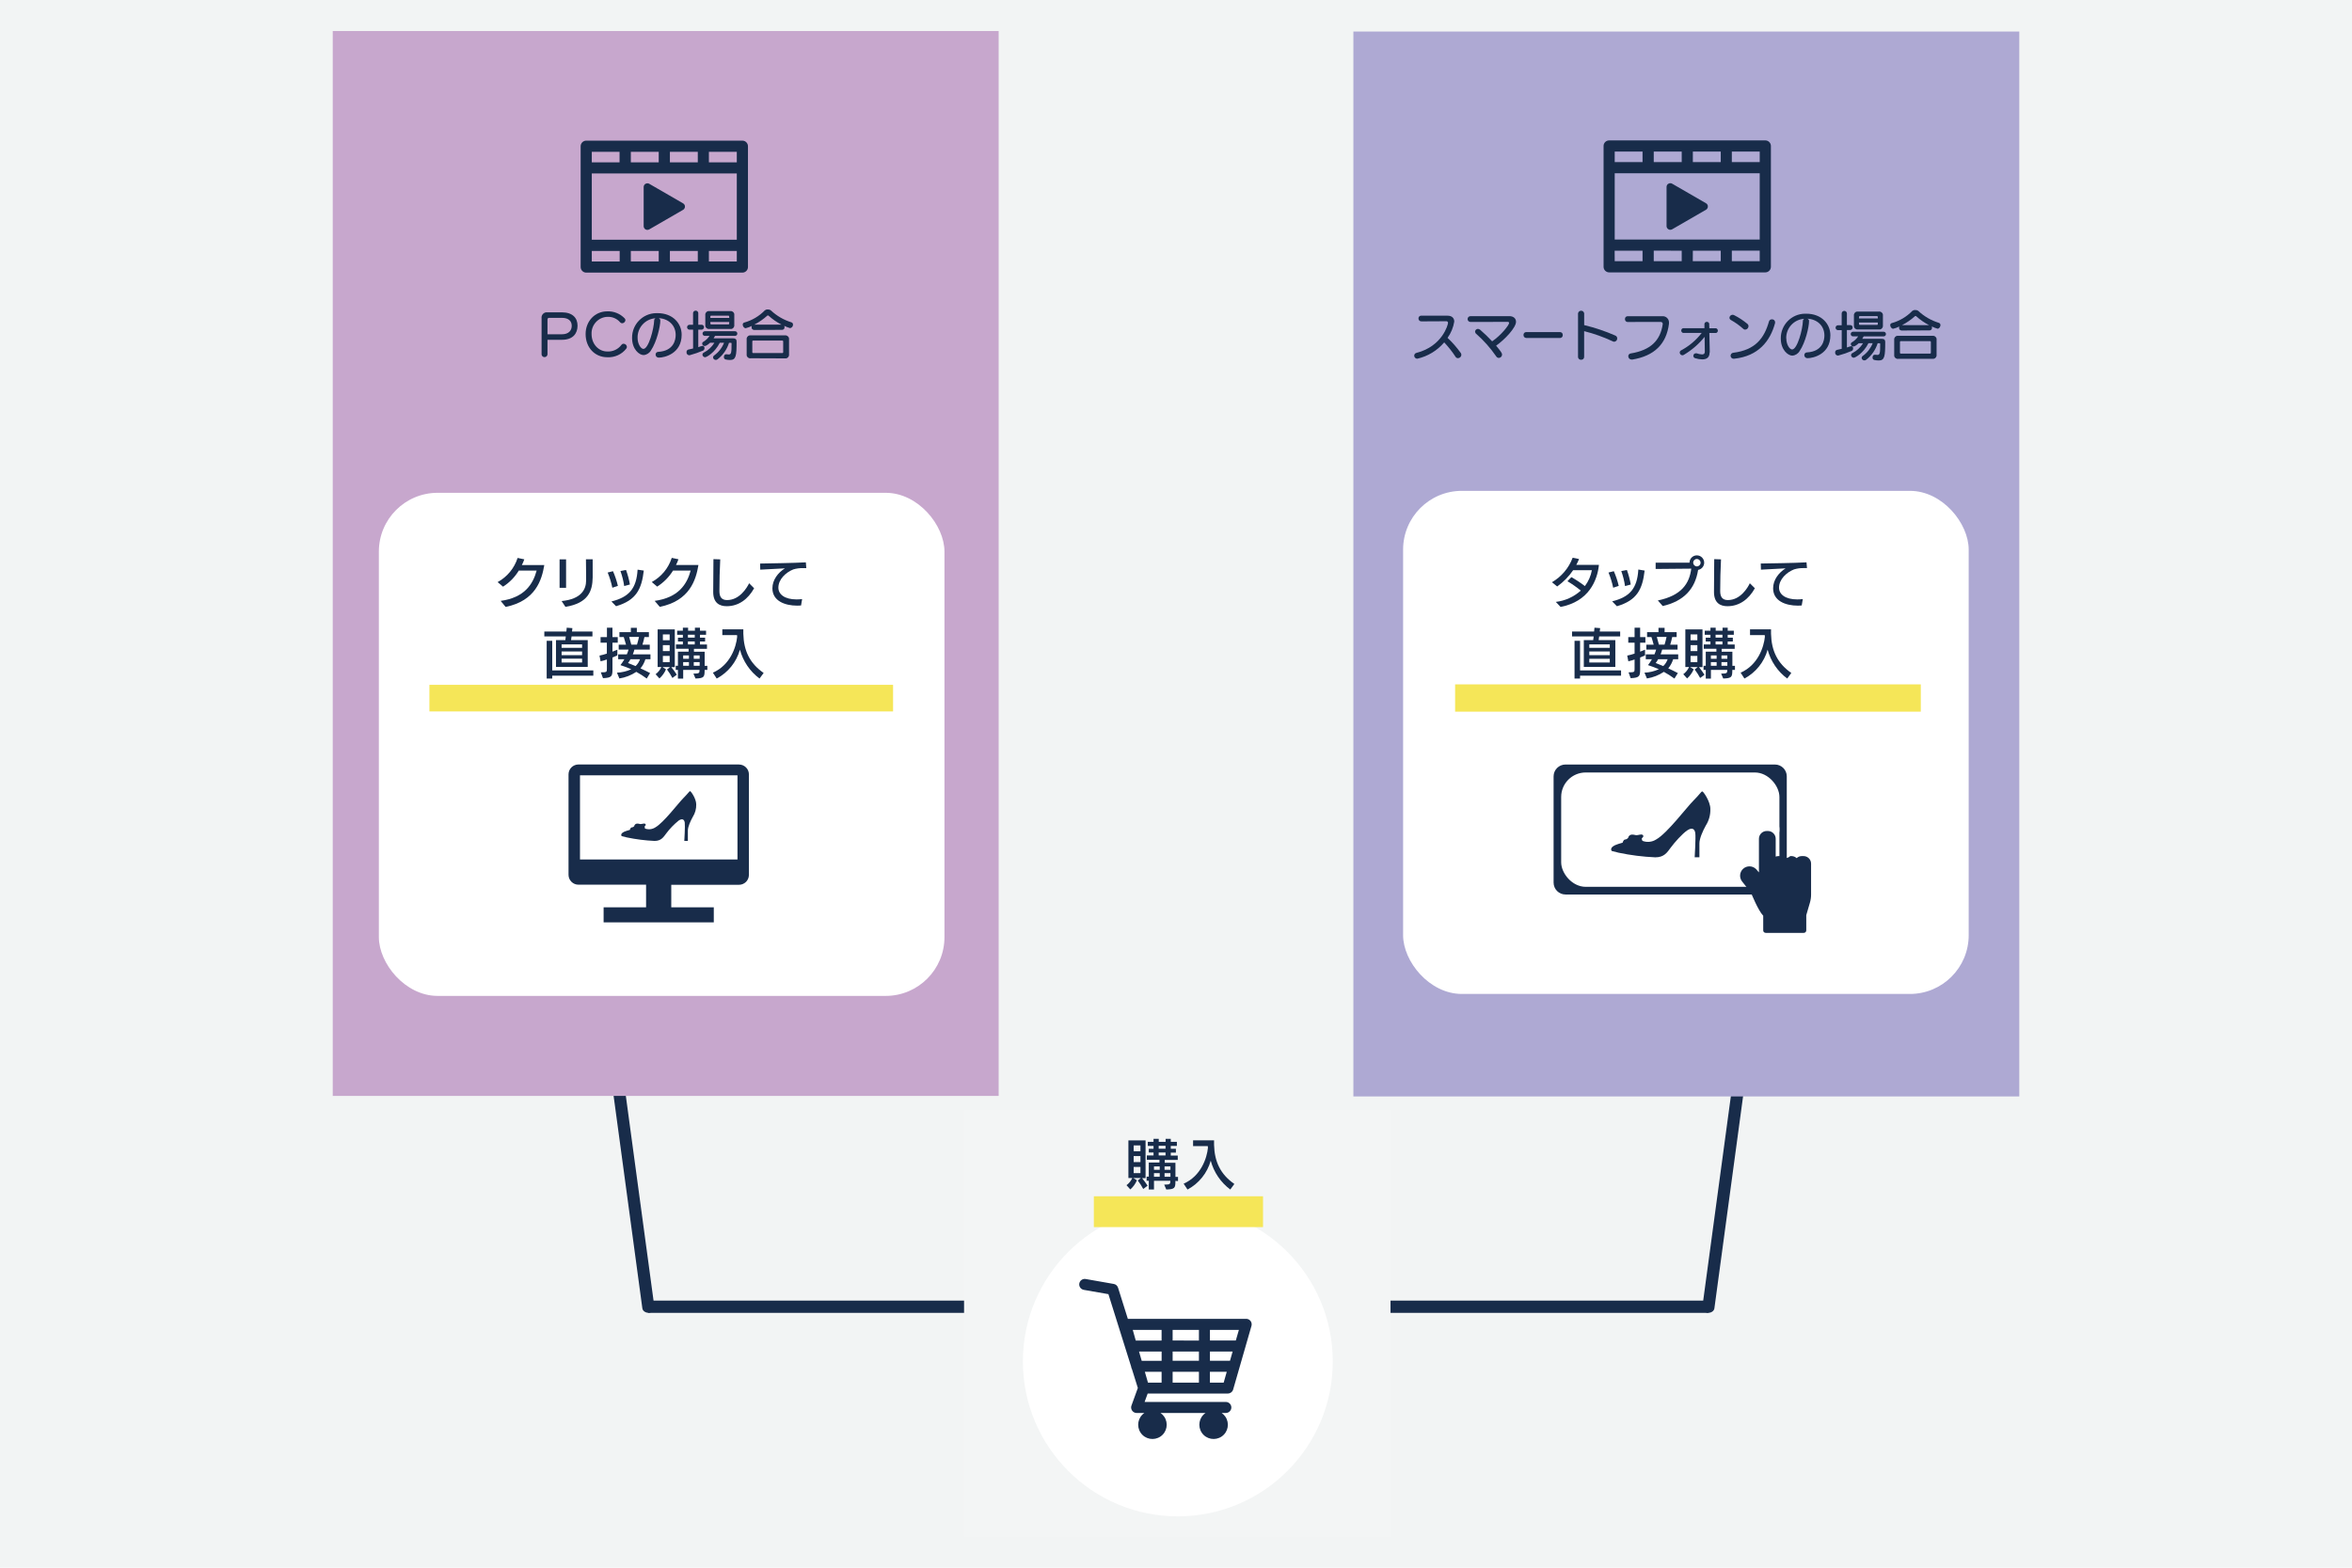 <?xml version="1.0" encoding="UTF-8"?>
<svg id="_レイヤー_2" data-name="レイヤー 2" xmlns="http://www.w3.org/2000/svg" viewBox="0 0 720 480">
  <defs>
    <style>
      .cls-1 {
        fill: #c7a7cd;
      }

      .cls-2 {
        fill: #fff;
      }

      .cls-3 {
        fill: #182c4a;
      }

      .cls-4 {
        fill: none;
        stroke: #182c4a;
        stroke-miterlimit: 10;
        stroke-width: 3.75px;
      }

      .cls-5 {
        fill: #f5e658;
      }

      .cls-6 {
        fill: #f2f4f4;
      }

      .cls-7 {
        fill: #aea9d3;
      }

      .cls-8 {
        fill: #f3f5f5;
      }
    </style>
  </defs>
  <g id="_レイヤー_1-2" data-name="レイヤー 1">
    <g>
      <rect class="cls-6" width="720" height="480"/>
      <g>
        <path class="cls-3" d="M187.83,335.48l6.86,50.69,1.95,14.43c.13,1,1.42,1.55,2.31,1.3,.98-.3,1.55-1.31,1.3-2.3l-6.86-50.69-1.95-14.43c-.13-1-1.42-1.55-2.31-1.31-.98,.3-1.55,1.31-1.3,2.3Z"/>
        <path class="cls-3" d="M524.81,400.61l6.86-50.69,1.95-14.43c.24-.99-.33-2-1.3-2.3-.88-.24-2.17,.3-2.31,1.31l-6.86,50.69-1.95,14.43c-.24,.99,.33,2,1.3,2.3,.88,.24,2.17-.3,2.31-1.3Z"/>
        <line class="cls-4" x1="198.44" y1="400.1" x2="522.96" y2="400.1"/>
        <rect class="cls-1" x="101.86" y="9.5" width="203.85" height="326.05"/>
        <rect class="cls-7" x="414.3" y="9.66" width="203.85" height="326.05"/>
        <path class="cls-3" d="M167.6,104.05v4.5c-.06,.5-.52,.85-1.02,.79-.41-.05-.74-.38-.79-.79v-11.08c-.13-.89,.49-1.71,1.38-1.84,.15-.02,.31-.02,.46,0h4.35c3.31,0,4.82,1.73,4.82,4.09s-1.39,4.32-4.77,4.32h-4.44Zm4.42-1.7c2.04,0,3-1.14,3-2.59s-.97-2.44-3-2.44h-3.91c-.34,0-.51,.19-.51,.54v4.5h4.42Z"/>
        <path class="cls-3" d="M185.9,109.38c-3.75,0-6.63-2.9-6.63-7.11,0-3.86,2.77-6.94,6.63-6.94,1.99-.08,3.92,.7,5.31,2.13,.15,.15,.24,.35,.25,.55-.04,.54-.48,.96-1.02,.97-.23,0-.44-.11-.59-.28-.97-1.15-2.44-1.78-3.94-1.69-2.78,.12-4.93,2.47-4.82,5.25,0,3.12,2.17,5.36,4.82,5.36,1.69,.09,3.31-.67,4.32-2.02,.16-.22,.41-.35,.68-.35,.53,.01,.97,.43,1,.96,0,.2-.08,.39-.2,.55-1.39,1.77-3.56,2.74-5.8,2.62Z"/>
        <path class="cls-3" d="M202.14,98.14c0,1.75-1.09,6.54-2.87,9.15-.46,.82-1.31,1.36-2.25,1.43-1.32,0-3.53-1.76-3.53-5.25-.05-4.14,3.26-7.54,7.4-7.59,.13,0,.26,0,.39,0,4.73,0,7.39,3.18,7.39,6.61,0,5.79-5.25,7.01-6.99,7.01-.52,.03-.96-.37-.99-.88,0-.02,0-.04,0-.05-.02-.45,.33-.82,.78-.84,.02,0,.03,0,.05,0,4.74-.28,5.32-3.69,5.32-5.16,0-3.1-2.31-5.01-5.25-5.18,.33,.1,.55,.41,.55,.75Zm-6.96,5.31c0,1.9,1.03,3.38,1.78,3.38,1.6,0,3.23-6.21,3.3-8.75,0-.29,.18-.54,.45-.64-3.16,.19-5.61,2.85-5.53,6.02Z"/>
        <path class="cls-3" d="M212.16,100.94h-1.12c-.4-.02-.71-.35-.71-.75,0-.4,.31-.73,.71-.75h1.12v-3.63c.06-.44,.47-.75,.91-.69,.36,.05,.64,.33,.69,.69v3.63h1c.39-.03,.72,.27,.75,.66,0,.03,0,.06,0,.09,0,.41-.34,.75-.75,.75h-1v5.36c.42-.16,.85-.3,1.29-.41,.34,0,.62,.29,.61,.63,0,.02,0,.05,0,.07,0,.31-.15,.59-.41,.75-1.34,.56-2.71,1.04-4.11,1.42-.08,.01-.16,.01-.23,0-.46-.05-.8-.46-.75-.92,0,0,0,0,0,0-.04-.37,.2-.72,.56-.81l1.45-.33v-5.76Zm11.02,3.99c-.62,2.02-1.85,3.79-3.52,5.08-.15,.12-.34,.19-.53,.19-.44,.01-.81-.31-.85-.75,.01-.26,.15-.5,.37-.64,1.35-.98,2.39-2.32,3-3.87h-1.3c-1.54,3.07-4.06,4.44-4.5,4.44-.44-.01-.8-.36-.82-.79,.01-.27,.18-.52,.43-.64,1.33-.68,2.45-1.72,3.23-3h-1.33c-.33,.31-1.14,1-1.65,1-.41,0-.75-.34-.75-.75-.01-.21,.1-.41,.29-.51,.79-.46,1.46-1.09,1.96-1.85h-1.5c-.39-.04-.68-.39-.64-.78,.03-.34,.3-.6,.64-.64h9.22c.39-.04,.74,.24,.78,.64s-.24,.74-.64,.78c-.05,0-.1,0-.15,0h-6.03c-.13,.26-.28,.51-.44,.75h6c.69,0,1.04,.29,1.04,.97,0,4.42-.18,5.66-2,5.66-.45,0-.9-.06-1.33-.15-.35-.07-.59-.39-.56-.75,0-.43,.23-.85,.68-.85h.13c.22,.04,.44,.06,.66,.07,.82,0,.88-.64,.88-3.4,0-.09-.07-.17-.16-.18h-.59Zm-6.03-4.2c-.6,.08-1.15-.33-1.24-.93-.01-.1-.01-.2,0-.31v-3c-.08-.6,.33-1.15,.93-1.24,.1-.01,.2-.01,.31,0h6.39c.6-.08,1.15,.33,1.24,.93,.01,.1,.01,.2,0,.31v3c.08,.6-.33,1.15-.93,1.24-.1,.01-.2,.01-.31,0h-6.39Zm6.07-3.82c0-.18-.08-.26-.25-.26h-5.25c-.12-.02-.24,.06-.26,.18,0,.03,0,.06,0,.08v.44h5.79l-.04-.44Zm0,1.68h-5.76v.49c0,.16,.08,.25,.26,.25h5.25c.12,.02,.23-.06,.25-.18,0-.02,0-.04,0-.06v-.49Z"/>
        <path class="cls-3" d="M230.76,101.01c-.41-.03-.72-.39-.69-.8,0,0,0,0,0,0,0-.14,.02-.28,.08-.41-.6,.3-1.23,.53-1.88,.69-.49,0-.91-.59-.91-1.1-.01-.29,.18-.55,.46-.63,2.4-.66,4.59-1.95,6.32-3.75,.26-.19,.58-.29,.91-.26,.32-.02,.63,.07,.89,.25,1.79,1.69,3.94,2.95,6.3,3.68,.31,.08,.53,.37,.52,.69,.03,.54-.36,1.01-.89,1.1-.61-.17-1.2-.4-1.77-.69,.05,.13,.07,.26,.07,.4,.03,.41-.27,.77-.69,.81,0,0-.01,0-.02,0l-8.69,.04Zm-.96,8.69c-.59,.09-1.15-.32-1.23-.92-.02-.1-.02-.2,0-.31v-4.54c-.08-.6,.33-1.15,.93-1.24,.1-.01,.2-.01,.31,0h10.49c.6-.08,1.15,.33,1.24,.93,.01,.1,.01,.2,0,.31v4.58c.08,.59-.34,1.14-.93,1.22-.1,.01-.2,.01-.31,0l-10.49-.04Zm9.95-5.18c0-.16-.08-.25-.27-.25h-8.92c-.18,0-.26,.08-.26,.25v3.32c-.02,.13,.07,.24,.2,.26,.02,0,.04,0,.06,0h8.92c.13,.02,.25-.08,.27-.21,0-.02,0-.04,0-.06v-3.32Zm-.53-5.13c-1.42-.73-2.74-1.64-3.92-2.71-.06-.06-.15-.09-.23-.1-.08,0-.16,.04-.22,.1-1.19,1.07-2.51,1.98-3.94,2.71h8.31Z"/>
        <path class="cls-3" d="M435.06,98.39h0c-.46,0-.83-.38-.83-.84,0-.01,0-.03,0-.04-.03-.44,.3-.82,.75-.85,.03,0,.06,0,.09,0h8.03c1.4,0,2.08,.75,2.08,1.81-.29,1.8-.99,3.5-2.05,4.98,1.5,1.41,2.85,2.96,4.05,4.63,.11,.17,.17,.36,.18,.56-.02,.56-.48,1.01-1.04,1.03-.34,0-.64-.2-.79-.49-1.01-1.55-2.16-3-3.43-4.35-2.13,2.52-5.03,4.27-8.24,5-.51,0-.93-.4-.94-.91,0,0,0-.02,0-.02,0-.43,.32-.8,.75-.87,7.85-2.02,9.6-8.63,9.6-9.14,.02-.27-.17-.51-.44-.53-.02,0-.04,0-.05,0l-7.72,.04Z"/>
        <path class="cls-3" d="M450.15,98.58c-.49,0-.89-.4-.89-.89,0-.49,.4-.89,.89-.89h11.91c1.29,0,2.03,.75,2.03,1.72,0,1.78-3.38,5.41-6.1,7.32,1.6,1.9,1.83,2.35,1.83,2.72,0,.56-.45,1.01-1,1.03-.34-.01-.64-.2-.81-.49-1.74-2.53-3.78-4.84-6.09-6.87-.22-.16-.35-.42-.37-.69,.02-.47,.41-.84,.88-.84,.26,0,.5,.11,.69,.28,1.28,1.11,2.51,2.29,3.66,3.53,2.77-1.87,5.19-5,5.19-5.61,0-.19-.14-.34-.33-.35-.01,0-.02,0-.03,0l-11.47,.03Z"/>
        <path class="cls-3" d="M467.2,103.48c-.47-.02-.83-.41-.82-.87,0-.01,0-.02,0-.03-.04-.46,.3-.86,.75-.9,.02,0,.04,0,.06,0h10.38c.46,0,.82,.37,.82,.83,0,.03,0,.05,0,.08,.04,.46-.31,.87-.77,.9-.02,0-.03,0-.05,0h-10.38Z"/>
        <path class="cls-3" d="M483.07,95.96c.07-.52,.54-.88,1.06-.82,.43,.05,.76,.39,.82,.82v3.58c3.28,.79,6.48,1.86,9.57,3.22,.34,.15,.55,.49,.55,.85,.02,.53-.39,.99-.92,1.03-.16,0-.32-.05-.46-.13-2.81-1.32-5.74-2.36-8.75-3.12v7.87c.02,.47-.35,.87-.82,.89-.03,0-.07,0-.1,0-.49,.04-.91-.33-.95-.81,0-.02,0-.05,0-.07v-13.3Z"/>
        <path class="cls-3" d="M498.28,98.6c-.46,0-.84-.37-.84-.84,0-.02,0-.05,0-.07-.03-.45,.3-.83,.75-.87,.03,0,.06,0,.09,0h10.59c1.05-.08,1.97,.72,2.04,1.77,0,.07,0,.14,0,.21,.01,.11,.01,.23,0,.34-.8,6.24-4.5,9.84-11.24,10.96-.06,0-.13,0-.19,0-.56,0-1.02-.45-1.03-1.01,0,0,0-.02,0-.02,0-.43,.32-.8,.75-.85,6-.99,9.05-3.85,9.8-8.95v-.12c0-.32-.26-.57-.58-.58l-10.14,.02Z"/>
        <path class="cls-3" d="M523.34,107.95c0,1.58-1,2.09-2.25,2.09-.73-.02-1.45-.14-2.14-.36-.35-.08-.59-.39-.58-.75,0-.41,.34-.75,.75-.75,.09-.01,.18-.01,.26,0,.53,.19,1.09,.3,1.65,.34,.58,0,.85-.26,.85-.84h0l-.06-4.55c-1.76,2.2-3.91,4.06-6.33,5.5-.14,.09-.31,.15-.48,.15-.45-.02-.81-.39-.81-.84,0-.29,.18-.55,.44-.67,2.45-1.31,4.6-3.12,6.29-5.33h-5.71c-.4-.11-.64-.52-.53-.92,.07-.26,.27-.46,.53-.53h6.55v-1.37h0c.09-.4,.49-.66,.9-.56,.28,.06,.5,.28,.56,.56,0,0,0,1.25,.04,1.39h2.05c.4,.11,.64,.52,.53,.92-.07,.26-.27,.46-.53,.53h-2.05l.13,5.91-.06,.08Z"/>
        <path class="cls-3" d="M533.63,100.67c-1.15-1.03-2.4-1.93-3.75-2.68-.27-.13-.44-.4-.46-.7,.03-.51,.46-.91,.97-.91,.19,0,.37,.06,.53,.15,1.42,.72,2.75,1.6,3.97,2.61,.23,.18,.37,.46,.37,.75-.02,.57-.47,1.02-1.04,1.04-.23,0-.44-.09-.59-.26Zm-2.75,9.17h-.15c-.5,.02-.93-.36-.96-.87,0-.02,0-.04,0-.05,0-.47,.34-.86,.81-.91,6.81-.84,9.52-4.5,10.95-9.62,.12-.38,.49-.64,.89-.61,.49-.05,.93,.31,.97,.8,0,.01,0,.02,0,.04,.02,.09,.02,.19,0,.28-1.47,5.52-5.11,10.16-12.52,10.93Z"/>
        <path class="cls-3" d="M553.79,98.31c0,1.75-1.09,6.54-2.87,9.15-.46,.82-1.31,1.36-2.25,1.43-1.32,0-3.53-1.76-3.53-5.25-.05-4.14,3.26-7.54,7.4-7.59,.13,0,.26,0,.39,0,4.73,0,7.39,3.18,7.39,6.61,0,5.79-5.25,7.01-6.99,7.01-.52,.03-.96-.37-.99-.88,0-.02,0-.04,0-.05-.02-.45,.33-.82,.78-.84,.02,0,.03,0,.05,0,4.74-.28,5.32-3.69,5.32-5.16,0-3.1-2.31-5.01-5.25-5.18,.34,.09,.57,.4,.55,.75Zm-6.96,5.31c0,1.9,1.02,3.38,1.78,3.38,1.6,0,3.24-6.21,3.3-8.75,0-.29,.18-.54,.45-.64-3.18,.17-5.64,2.84-5.56,6.02h.04Z"/>
        <path class="cls-3" d="M563.78,101.09h-1.12c-.41,0-.75-.34-.75-.75s.34-.75,.75-.75h1.12v-3.68c.04-.44,.43-.76,.88-.72,.38,.04,.68,.34,.72,.72v3.63h1c.39-.03,.72,.27,.75,.66,0,.03,0,.06,0,.09,0,.41-.34,.75-.75,.75h-1v5.36c.42-.16,.85-.3,1.29-.41,.34,0,.62,.29,.61,.63,0,.02,0,.05,0,.07,.01,.31-.14,.6-.41,.75-1.33,.57-2.71,1.05-4.11,1.42-.08,.01-.16,.01-.23,0-.46-.05-.79-.46-.75-.92-.04-.37,.2-.72,.56-.81l1.45-.33v-5.71Zm11.02,3.99c-.63,2.01-1.86,3.79-3.53,5.08-.15,.12-.34,.19-.53,.19-.44,.01-.81-.31-.85-.75,.01-.27,.16-.51,.38-.64,1.35-.98,2.39-2.33,3-3.87h-1.3c-1.54,3.07-4.05,4.44-4.5,4.44-.44-.01-.8-.36-.82-.79,.01-.28,.18-.53,.43-.64,1.33-.68,2.45-1.72,3.24-3h-1.34c-.33,.31-1.13,1-1.65,1-.41,0-.75-.34-.75-.75-.01-.21,.1-.41,.29-.51,.79-.46,1.46-1.09,1.96-1.85h-1.5c-.39,.04-.74-.24-.78-.64s.24-.74,.64-.78c.05,0,.1,0,.15,0h9.21c.39-.04,.74,.24,.78,.64s-.24,.74-.64,.78c-.05,0-.1,0-.15,0h-6.03c-.13,.26-.28,.51-.44,.75h6c.7,0,1.04,.3,1.04,.97,0,4.42-.18,5.66-1.99,5.66-.45,0-.9-.06-1.34-.15-.35-.07-.59-.4-.55-.75,0-.43,.22-.86,.67-.86h.13c.22,.04,.44,.06,.66,.06,.82,0,.88-.64,.88-3.4,0-.09-.07-.17-.16-.18h-.58Zm-6.03-4.2c-.6,.08-1.15-.33-1.24-.93-.01-.1-.01-.2,0-.31v-3c-.08-.6,.33-1.15,.93-1.24,.1-.01,.2-.01,.31,0h6.39c.6-.08,1.15,.33,1.24,.93,.01,.1,.01,.2,0,.31v3c.08,.6-.33,1.15-.93,1.24-.1,.01-.2,.01-.31,0h-6.39Zm6.07-3.82c0-.19-.08-.27-.25-.27h-5.25c-.18,0-.26,.08-.26,.27v.44h5.76v-.44Zm0,1.68h-5.76v.49c0,.16,.08,.25,.26,.25h5.25c.12,.02,.23-.06,.25-.18,0-.02,0-.04,0-.06v-.49Z"/>
        <path class="cls-3" d="M582.04,101.18c-.41-.03-.72-.39-.69-.8,0,0,0,0,0,0,0-.14,.02-.28,.08-.41-.6,.3-1.23,.54-1.88,.69-.49,0-.91-.59-.91-1.1-.01-.29,.18-.56,.46-.63,2.4-.66,4.58-1.95,6.31-3.75,.26-.19,.58-.29,.91-.26,.32-.02,.63,.07,.89,.25,1.79,1.7,3.95,2.95,6.3,3.67,.31,.09,.52,.38,.51,.7,0,.52-.4,1.1-.89,1.1-.61-.17-1.2-.4-1.76-.69,.04,.13,.06,.26,.06,.4,.03,.41-.27,.77-.69,.81,0,0-.01,0-.02,0l-8.69,.04Zm-.95,8.69c-.59,.09-1.15-.32-1.23-.92-.02-.1-.02-.2,0-.31v-4.58c-.08-.6,.33-1.15,.93-1.24,.1-.01,.2-.01,.31,0h10.49c.6-.08,1.15,.33,1.24,.93,.01,.1,.01,.2,0,.31v4.58c.08,.59-.34,1.14-.93,1.22-.1,.01-.2,.01-.31,0h-10.49Zm9.98-5.18c0-.16-.08-.25-.26-.25h-8.93c-.18,0-.26,.08-.26,.25v3.31c-.02,.13,.08,.25,.21,.27,.02,0,.04,0,.06,0h8.93c.13,.01,.25-.08,.26-.21,0-.02,0-.04,0-.06v-3.31Zm-.53-5.13c-1.42-.73-2.74-1.64-3.92-2.71-.06-.06-.15-.09-.23-.1-.08,0-.16,.04-.22,.1-1.19,1.07-2.51,1.98-3.94,2.71h8.31Z"/>
        <rect class="cls-2" x="429.52" y="150.29" width="173.14" height="154.04" rx="17.99" ry="17.99"/>
        <path class="cls-3" d="M475.59,237.71v32.53c0,2.01,1.63,3.64,3.64,3.64h64.11c2.01,0,3.63-1.63,3.63-3.63h0v-32.54c0-2.01-1.63-3.63-3.63-3.63h-64.11c-2.01,0-3.64,1.63-3.64,3.63Zm69.12,16.27c0,2.4-1.94,4.34-4.34,4.34-2.4,0-4.34-1.94-4.34-4.34s1.94-4.34,4.34-4.34h0c2.4,0,4.34,1.94,4.34,4.34Zm-13.07-16.7c1.2,0,2.18,.98,2.18,2.18v29.03c0,1.2-.98,2.18-2.18,2.18h-46.47c-1.2,0-2.18-.98-2.18-2.18h0v-29.03c0-1.2,.98-2.18,2.18-2.18h46.47Z"/>
        <path class="cls-3" d="M536.76,253.98c0,2,1.62,3.62,3.62,3.62s3.62-1.62,3.62-3.62c0-2-1.62-3.62-3.62-3.62s-3.62,1.62-3.62,3.62h0Z"/>
        <rect class="cls-2" x="477.91" y="236.52" width="66.81" height="35.01" rx="7.5" ry="7.5"/>
        <path class="cls-3" d="M540.54,285.63h11.65c.41,0,.75-.34,.75-.75v-4.68l1.11-3.8c.24-.81,.36-1.66,.36-2.5v-9.47c0-1.27-1.03-2.31-2.31-2.31h-.53c-.58,0-1.15,.22-1.57,.63-.43-.4-1-.63-1.59-.63h-.37c-.91,.86-2.33,.86-3.24,0h-.37c-.29,0-.58,.06-.85,.16v-5.46c0-1.31-1.07-2.38-2.38-2.38h-.37c-1.31,0-2.38,1.07-2.38,2.38v10.3c-.25-.3-.52-.62-.82-.96-1.08-1.15-2.9-1.2-4.05-.12-1.06,1-1.2,2.64-.32,3.81,2.46,3.04,2.78,3.56,2.8,3.59s2.14,5.34,3.7,6.94v4.45c-.03,.41,.29,.77,.7,.79,.03,0,.05,0,.08,0Z"/>
        <rect class="cls-8" x="295.12" y="339.95" width="130.55" height="130.55"/>
        <circle class="cls-2" cx="360.56" cy="416.85" r="47.43"/>
        <path class="cls-3" d="M381.48,403.81h-36.22l-3-9.54c-.19-.6-.7-1.05-1.33-1.15l-8.53-1.5c-.91-.19-1.8,.4-1.99,1.31s.4,1.8,1.31,1.99c.03,0,.06,.01,.1,.02l7.49,1.31,6.96,22.18c.02,.27,.1,.52,.24,.75l1.81,5.79-1.96,5.41c-.31,.88,.16,1.85,1.05,2.16,.17,.06,.36,.09,.54,.09h2.37c-1.99,1.36-2.49,4.08-1.13,6.07,1.36,1.99,4.08,2.49,6.07,1.13,1.99-1.36,2.49-4.08,1.13-6.07-.3-.44-.68-.82-1.13-1.13h13.78c-1.99,1.36-2.49,4.08-1.13,6.07,1.36,1.99,4.08,2.49,6.07,1.13,1.99-1.36,2.49-4.08,1.13-6.07-.3-.44-.68-.82-1.13-1.13h1.27c.93,0,1.69-.76,1.69-1.69s-.75-1.69-1.69-1.69h-24.86l.94-2.58h24.54c.75,0,1.41-.49,1.62-1.21l5.61-19.49c.15-.51,.05-1.07-.27-1.5-.32-.42-.82-.67-1.35-.67Zm-32.8,10.01h6.92v2.83h-6.1l-.82-2.83Zm2.74,9.52l-.96-3.33h5.13v3.33h-4.17Zm7.55-3.33h8.05v3.33h-8.05v-3.33Zm0-3.37v-2.83h8.05v2.83h-8.05Zm0-6.2v-3.24h8.05v3.26l-8.05-.02Zm11.42,3.37h6.95l-.81,2.83h-6.14v-2.83Zm7.91-3.37h-7.91v-3.24h8.86l-.94,3.24Zm-22.71-3.24v3.26h-7.91l-.91-3.26h8.83Zm14.79,16.15v-3.33h5.16l-.95,3.33h-4.21Z"/>
        <rect class="cls-5" x="334.85" y="366.28" width="51.79" height="9.44"/>
        <path class="cls-3" d="M349.97,364.04c-.48-.91-1.04-1.78-1.67-2.59l.94-.75h-2.31l1.11,.69c-.46,1.07-1.15,2.02-2.02,2.8l-1.17-1.3c.76-.57,1.37-1.32,1.77-2.19h-1.19v-11.53h5.25v11.57h-1.07c.61,.73,1.18,1.5,1.69,2.31l-1.33,1Zm-.85-13.34h-2.08v1.79h2.08v-1.79Zm0,3.28h-2.08v1.83h2.08v-1.83Zm0,3.31h-2.08v1.9h2.08v-1.9Zm10.7,4.27v.15c0,2.04-.19,2.42-2.79,2.5l-.64-1.5c1.75,0,1.86-.16,1.88-1.03v-.15h-5.01v2.67h-1.59v-2.67h-.67v-1.27h.67v-4.32h3.27v-.83h-3.87v-1.33h2.05v-.91h-1.45v-1.13h1.45v-.88h-1.75v-1.25h1.75v-.92h1.6v.92h2.1v-.92h1.58v.92h1.87v1.25h-1.87v.88h1.57v1.17h-1.57v.91h2.14v1.33h-3.99v.88h3.28v4.32h.79v1.27l-.79-.05Zm-4.8-4.42h-1.76v1.04h1.76v-1.04Zm0,2.06h-1.76v1.11h1.76v-1.11Zm1.78-8.38h-2.1v.91h2.1v-.91Zm0,2.05h-2.1v.91h2.1v-.91Zm1.5,4.27h-1.8v1.04h1.8v-1.04Zm0,2.06h-1.8v1.11h1.8v-1.11Z"/>
        <path class="cls-3" d="M376.63,364.22c-2.94-2.18-5.05-5.3-6-8.84-1.06,3.79-3.63,6.99-7.11,8.84l-1.18-1.8c5.31-2.32,7.13-7.85,7.44-10.98l-.05-.53h-4.5v-1.75h6.42v1.36c.13,5.17,1.95,9.03,6.21,11.99l-1.25,1.71Z"/>
        <path class="cls-3" d="M502.65,257.4c1.44,.61,3.09,.46,4.39-.4,3.31-1.86,9.29-9.8,11.32-11.83s2.42-2.85,2.75-2.85,2.47,3.08,2.47,5.36c.06,1.8-.43,3.57-1.39,5.08-.93,1.67-1.96,3.96-1.96,5.49v4.24h-1.45s.37-6.08,.19-7.38-.96-1.87-2.47-.86-3.89,3.7-5.03,5.25-2.05,3-4.75,3c-3.78-.17-7.54-.64-11.24-1.42l-2.09-.53s-1.09-1.19,2-2.14c.45-.14,.9-.27,1.34-.4,0,0,.22-.96,.75-.96,.37-.04,.71-.24,.94-.54,.09-.48,.47-.86,.95-.95,.79-.1,1.09,.16,1.62,.16s1.5-.4,1.83-.1,.35,.43,.05,.75-.29,.44-.29,.44c0,0-.09,.11,.11,.31s-.03,.28-.03,.28Z"/>
        <rect class="cls-5" x="445.44" y="209.54" width="142.56" height="8.36"/>
        <path class="cls-3" d="M476.28,184.29c2.84-.33,5.51-1.54,7.64-3.46-1.29-1.05-2.66-2.01-4.09-2.87l1.2-1.25c1.45,.81,2.83,1.73,4.14,2.74,1.09-1.43,1.82-3.1,2.14-4.86h-5.74c-1.32,1.93-2.97,3.62-4.88,4.98l-1.6-1.3c2.91-1.69,5.15-4.34,6.33-7.49l1.96,.38c-.24,.62-.52,1.21-.84,1.79h6.93c-.48,4.77-3.1,11.24-11.74,12.88l-1.45-1.53Z"/>
        <path class="cls-3" d="M493.83,179.95c-.33-1.59-.81-3.15-1.43-4.65l1.63-.41c.64,1.45,1.14,2.95,1.5,4.5l-1.7,.56Zm9.63-5.25c-.66,5.63-2.25,9.11-8.49,10.92l-1.45-1.5c5.31-1.32,7.67-3.85,8.01-9.74l1.93,.32Zm-6,4.75c-.23-1.57-.61-3.11-1.15-4.6l1.72-.33c.53,1.45,.92,2.94,1.18,4.45l-1.75,.48Z"/>
        <path class="cls-3" d="M507.51,183.85c7.25-1.5,9.65-5.18,10.22-9.74l-10.9,.1v-1.92h10.37c0-1.24,1-2.25,2.24-2.25,1.24,0,2.25,1,2.25,2.24,0,1.09-.78,2.03-1.86,2.22-.92,5.85-4.37,9.56-10.83,11.06l-1.5-1.71Zm11.94-12.7c-.62,0-1.12,.49-1.12,1.11,0,0,0,.01,0,.02,0,.63,.5,1.14,1.12,1.14,.63,0,1.14-.5,1.14-1.12,0-.63-.5-1.14-1.12-1.14,0,0,0,0-.01,0Z"/>
        <path class="cls-3" d="M537.2,180.12c-1.84,3.32-4.71,5.49-8.39,5.49-2.2,0-4.12-.99-4.12-4.35s.07-6.71,.07-10.06l2.08,.07c-.16,3.23-.25,6.48-.25,9.74,0,1.91,.81,2.72,2.36,2.72,3.82,0,6.05-3.75,6.71-5.15l1.55,1.54Z"/>
        <path class="cls-3" d="M551.54,185.39c-.37,.04-.75,.05-1.14,.05-3.9,0-7.61-1.5-7.61-5.31,0-2.58,1.72-4.8,3.82-6.11-2.08,.1-5.34,.31-7.55,.4l-.05-1.88c3.23-.06,10.13-.14,14-.36l.15,1.76h-.97c-1.01-.03-2.03,.1-3,.4-2.25,.89-4.59,3-4.59,5.59,0,2.03,1.9,3.6,5.58,3.6,.52,0,1.1-.04,1.7-.1l-.34,1.96Z"/>
        <path class="cls-3" d="M484.84,204.2v-8.2h2.87c.05-.31,.1-.7,.15-1.14h-6.62v-1.5h6.75l.12-1.17,1.73,.13c0,.22-.05,.6-.12,1.04h6.25v1.5h-6.43l-.16,1.14h5.11v8.2h-9.65Zm-1.15,2.65v.92h-1.69v-11.57h1.69v9.07h12.55v1.6h-12.55Zm9.1-9.55h-6.27v1.05h6.27v-1.05Zm0,2.16h-6.27v1.14h6.27v-1.14Zm0,2.25h-6.27v1.14h6.27v-1.14Z"/>
        <path class="cls-3" d="M498.54,205.86c1.81,0,1.84-.11,1.84-1.04v-2.89c-.63,.22-1.26,.4-1.91,.55l-.34-1.75c.76-.15,1.51-.36,2.25-.61v-3.34h-1.93v-1.7h1.93v-2.89h1.7v2.89h1.61v1.7h-1.61v2.75c.54-.21,1.06-.43,1.5-.61v1.76c-.45,.2-.95,.41-1.5,.63v3.61c0,2.06-.13,2.62-2.9,2.72l-.64-1.78Zm14.03,1.9c-1.03-.76-2.11-1.44-3.23-2.05-1.56,1.04-3.33,1.73-5.18,2.02l-.75-1.77c1.52-.06,3.02-.42,4.41-1.06-1.09-.47-2.2-.89-3.33-1.25,.45-.57,.85-1.17,1.2-1.8h-1.88v-1.5h2.66c.2-.47,.37-.96,.51-1.45h-3v-1.5h2.25c-.19-.75-.47-1.69-.69-2.35h-1.33v-1.5h3.49v-1.33h1.87v1.33h3.69v1.5h-1.36c-.13,.66-.37,1.57-.61,2.35h2.25v1.5h-4.71c-.13,.49-.29,.98-.48,1.45h5.39v1.5h-1.55c-.31,1.02-.82,1.96-1.5,2.79,.96,.45,2.21,1.03,2.94,1.44l-1.05,1.68Zm-4.98-5.91c-.2,.41-.46,.8-.75,1.15,.59,.23,1.5,.6,2.32,.94,.61-.58,1.07-1.3,1.35-2.1h-2.92Zm-.4-6.83c.2,.66,.46,1.6,.64,2.35h1.73c.23-.75,.48-1.69,.61-2.35h-2.99Z"/>
        <path class="cls-3" d="M520.45,207.58c-.48-.91-1.04-1.78-1.67-2.59l.94-.75h-2.35l1.11,.69c-.46,1.07-1.15,2.02-2.02,2.8l-1.17-1.3c.76-.57,1.37-1.32,1.77-2.19h-1.14v-11.53h5.25v11.56h-1.07c.61,.74,1.17,1.53,1.68,2.35l-1.33,.97Zm-.85-13.34h-2.08v1.8h2.08v-1.8Zm0,3.28h-2.08v1.83h2.08v-1.83Zm0,3.31h-2.08v1.9h2.08v-1.9Zm10.7,4.27v.15c0,2.04-.19,2.42-2.78,2.5l-.64-1.5c1.75,0,1.86-.16,1.88-1.03v-.11h-5.01v2.67h-1.58v-2.67h-.68v-1.27h.68v-4.32h3.26v-.87h-3.87v-1.33h2.05v-.91h-1.45v-1.17h1.45v-.88h-1.75v-1.24h1.75v-.92h1.6v.92h2.1v-.92h1.58v.92h1.87v1.25h-1.87v.88h1.57v1.17h-1.57v.91h2.14v1.34h-3.99v.87h3.28v4.32h.79v1.25h-.79Zm-4.8-4.43h-1.76v1.04h1.76v-1.04Zm0,2.06h-1.76v1.11h1.76v-1.11Zm1.78-8.38h-2.1v.88h2.1v-.88Zm0,2.05h-2.1v.91h2.1v-.91Zm1.5,4.27h-1.8v1.04h1.8v-1.04Zm0,2.06h-1.8v1.11h1.8v-1.11Z"/>
        <path class="cls-3" d="M547.11,207.76c-2.94-2.18-5.05-5.3-6-8.84-1.06,3.79-3.63,6.99-7.1,8.84l-1.17-1.8c5.31-2.32,7.12-7.85,7.43-10.98l-.05-.53h-4.5v-1.75h6.43v1.36c.13,5.17,1.95,9.03,6.21,11.99l-1.26,1.71Z"/>
        <path class="cls-3" d="M227.26,43.06h-47.8c-.94,0-1.71,.77-1.71,1.71v36.99c0,.94,.77,1.71,1.71,1.71h47.8c.94,0,1.71-.77,1.71-1.71V44.77c0-.94-.77-1.71-1.71-1.71h0Zm-1.71,6.64h-8.54v-3.22h8.54v3.22Zm0,23.71h-44.39v-20.3h44.39v20.3Zm-23.9,3.42v3.22h-8.54v-3.22h8.54Zm3.42,0h8.54v3.22h-8.54v-3.22Zm0-27.12v-3.22h8.54v3.22h-8.54Zm-3.42,0h-8.54v-3.22h8.54v3.22Zm-11.99-3.22v3.22h-8.5v-3.22h8.5Zm-8.5,30.35h8.54v3.22h-8.54v-3.22Zm35.85,3.22v-3.22h8.54v3.22h-8.54Z"/>
        <path class="cls-3" d="M197.6,70.24c.17,.1,.37,.15,.57,.15,.2,0,.4-.05,.57-.15l10.38-6c.54-.32,.73-1.01,.41-1.56-.1-.17-.24-.31-.41-.41l-10.38-6c-.55-.31-1.24-.12-1.55,.43-.1,.17-.15,.36-.15,.56v11.99c0,.4,.22,.78,.56,.98Z"/>
        <path class="cls-3" d="M540.4,42.99h-47.81c-.94,0-1.71,.77-1.7,1.72,0,0,0,.02,0,.02v36.96c0,.94,.76,1.7,1.7,1.71h47.81c.94,0,1.71-.77,1.71-1.71h0V44.73c.02-.94-.73-1.72-1.68-1.74-.01,0-.02,0-.03,0Zm-1.71,6.64h-8.54v-3.23h8.54v3.23Zm0,23.71h-44.39v-20.3h44.39v20.3Zm-23.88,3.42v3.2h-8.56v-3.22l8.56,.02Zm3.41,0h8.54v3.2h-8.56l.02-3.2Zm0-27.12v-3.23h8.54v3.23h-8.54Zm-3.41,0h-8.56v-3.23h8.56v3.23Zm-11.99-3.23v3.23h-8.52v-3.23h8.52Zm-8.54,30.35h8.54v3.2h-8.52l-.02-3.2Zm35.87,3.2v-3.22h8.54v3.22h-8.54Z"/>
        <path class="cls-3" d="M510.74,70.21c.35,.2,.79,.2,1.14,0l10.38-6c.54-.32,.73-1.01,.41-1.56-.1-.17-.24-.31-.41-.41l-10.38-6c-.54-.31-1.24-.13-1.56,.42-.1,.17-.15,.37-.15,.57v11.99c0,.4,.22,.78,.57,.98Z"/>
        <rect class="cls-2" x="115.98" y="150.89" width="173.14" height="154.04" rx="17.99" ry="17.99"/>
        <path class="cls-3" d="M226.22,234.07h-49.14c-1.68,0-3.04,1.36-3.04,3.04v30.73c0,1.68,1.36,3.04,3.04,3.04h20.7v6.93h-13v4.6h33.73v-4.6h-13.02v-6.9h20.73c1.68,0,3.04-1.36,3.04-3.04,0,0,0-.02,0-.02v-30.73c0-1.68-1.36-3.04-3.04-3.04Zm-.46,29.08h-48.21v-25.77h48.21v25.77Z"/>
        <path class="cls-3" d="M197.31,253.63c1.09,.46,2.33,.34,3.32-.31,2.5-1.41,7.02-7.41,8.55-8.94s1.83-2.14,2.08-2.14,1.87,2.32,1.87,4.05c.04,1.36-.33,2.69-1.06,3.84-.7,1.27-1.5,3-1.5,4.15v3.2h-1.09s.28-4.59,.14-5.58-.75-1.41-1.87-.65c-1.43,1.15-2.71,2.47-3.8,3.94-.86,1.15-1.55,2.29-3.59,2.29-2.84-.13-5.67-.49-8.46-1.07l-1.59-.4s-.82-.9,1.5-1.62l1.01-.3s.17-.75,.58-.75c.3-.02,.57-.17,.75-.4,.06-.38,.37-.68,.75-.75,.6-.07,.82,.13,1.22,.13s1.15-.31,1.38-.07,.27,.33,.04,.55-.22,.33-.22,.33c0,0-.07,.08,.09,.24s-.1,.28-.1,.28Z"/>
        <path class="cls-3" d="M153.25,183.98c7.27-.99,9.89-5.06,11.03-9.28h-5.46c-1.21,1.99-2.86,3.68-4.83,4.93l-1.66-1.4c2.92-1.59,5.11-4.24,6.12-7.4l2.05,.43c-.2,.6-.46,1.19-.75,1.75h6.87c-.75,4.5-2.61,10.95-11.84,12.82l-1.51-1.84Z"/>
        <path class="cls-3" d="M171.3,179.98v-8.71h1.99v8.71h-1.99Zm.63,4.05c6.05-.59,7.49-3.6,7.49-6.3v-1.54c0-1.9-.05-4.05-.05-4.95h2.06v5.58c-.07,4.12-1.32,7.85-8.34,8.99l-1.16-1.77Z"/>
        <path class="cls-3" d="M187.45,179.95c-.33-1.59-.81-3.15-1.43-4.65l1.63-.41c.64,1.45,1.14,2.95,1.5,4.5l-1.69,.56Zm9.63-5.25c-.66,5.62-2.25,9.1-8.49,10.91l-1.42-1.45c5.31-1.33,7.67-3.86,8.01-9.74l1.9,.28Zm-6,4.74c-.23-1.57-.61-3.11-1.15-4.6l1.71-.33c.53,1.45,.93,2.94,1.19,4.45l-1.75,.48Z"/>
        <path class="cls-3" d="M200.4,183.98c7.27-.99,9.89-5.06,11.03-9.28h-5.4c-1.22,1.98-2.88,3.66-4.85,4.91l-1.66-1.4c2.92-1.59,5.11-4.24,6.12-7.4l2.05,.43c-.2,.6-.46,1.19-.75,1.75h6.87c-.75,4.5-2.61,10.95-11.84,12.82l-1.55-1.82Z"/>
        <path class="cls-3" d="M230.85,180.12c-1.85,3.32-4.72,5.49-8.39,5.49-2.2,0-4.13-.99-4.13-4.35s.07-6.71,.07-10.06l2.08,.07c-.16,3.23-.25,6.48-.25,9.74,0,1.91,.8,2.72,2.35,2.72,3.83,0,6.06-3.75,6.75-5.15l1.52,1.54Z"/>
        <path class="cls-3" d="M245.21,185.39c-.38,.04-.75,.05-1.14,.05-3.91,0-7.62-1.5-7.62-5.31,0-2.58,1.72-4.8,3.83-6.11-2.08,.1-5.34,.31-7.55,.4l-.05-1.87c3.24-.07,10.13-.15,14.01-.37l.14,1.77h-.97c-1.01-.03-2.03,.1-3,.39-2.25,.89-4.58,3-4.58,5.59,0,2.03,1.9,3.6,5.57,3.6,.53,0,1.11-.04,1.7-.1l-.33,1.96Z"/>
        <path class="cls-3" d="M170.2,204.2v-8.2h2.86c.04-.31,.1-.7,.14-1.14h-6.57v-1.5h6.75l.11-1.17,1.73,.13c0,.22-.04,.6-.11,1.04h6.25v1.5h-6.39l-.16,1.14h5.11v8.2h-9.71Zm-1.15,2.65v.92h-1.7v-11.57h1.7v9.07h12.58v1.6h-12.58Zm9.14-9.55h-6.27v1.05h6.27v-1.05Zm0,2.17h-6.27v1.13h6.27v-1.13Zm0,2.2h-6.27v1.18h6.27v-1.18Z"/>
        <path class="cls-3" d="M183.93,205.86c1.81,0,1.85-.11,1.85-1.04v-2.89c-.63,.22-1.27,.4-1.92,.55l-.34-1.75c.76-.15,1.51-.36,2.25-.61v-3.34h-1.92v-1.7h1.95v-2.89h1.69v2.89h1.62v1.7h-1.62v2.75c.55-.21,1.06-.43,1.5-.61v1.76c-.44,.2-.94,.41-1.5,.63v3.61c0,2.06-.13,2.62-2.9,2.72l-.66-1.78Zm14.05,1.9c-1.02-.75-2.08-1.44-3.19-2.05-1.56,1.04-3.33,1.73-5.18,2.02l-.75-1.77c1.52-.06,3.01-.42,4.4-1.05-1.09-.48-2.2-.9-3.33-1.26,.45-.57,.85-1.17,1.21-1.8h-1.9v-1.5h2.65c.21-.47,.38-.96,.51-1.45h-3v-1.5h2.25c-.2-.75-.48-1.68-.7-2.35h-1.33v-1.5h3.5v-1.33h1.83v1.33h3.69v1.5h-1.37c-.16,.79-.36,1.58-.61,2.35h2.25v1.5h-4.71c-.12,.5-.28,.98-.48,1.45h5.4v1.5h-1.55c-.31,1.02-.82,1.96-1.5,2.79,.96,.45,2.21,1.03,2.94,1.44l-1.03,1.68Zm-4.98-5.91c-.2,.41-.46,.8-.75,1.15,.59,.23,1.5,.6,2.32,.94,.62-.58,1.08-1.3,1.36-2.1h-2.93Zm-.39-6.83c.19,.67,.46,1.6,.64,2.35h1.75c.22-.75,.47-1.68,.61-2.35h-3Z"/>
        <path class="cls-3" d="M205.84,207.58c-.48-.91-1.04-1.78-1.66-2.59l.94-.75h-2.34l1.1,.69c-.46,1.07-1.14,2.03-2.01,2.8l-1.17-1.3c.76-.57,1.37-1.32,1.76-2.19h-1.14v-11.53h5.25v11.56h-1.07c.61,.73,1.18,1.5,1.68,2.31l-1.33,1Zm-.84-13.34h-2.08v1.8h2.08v-1.8Zm0,3.28h-2.08v1.83h2.08v-1.83Zm0,3.31h-2.08v1.9h2.08v-1.9Zm10.7,4.27v.15c0,2.05-.19,2.42-2.79,2.5l-.64-1.5c1.75,0,1.87-.16,1.88-1.03v-.11h-5.01v2.67h-1.61v-2.67h-.67v-1.27h.67v-4.32h3.27v-.87h-3.87v-1.33h2.11v-.91h-1.5v-1.17h1.5v-.88h-1.75v-1.24h1.75v-.92h1.6v.92h2.09v-.92h1.55v.92h1.86v1.25h-1.86v.88h1.57v1.17h-1.57v.91h2.14v1.34h-3.99v.87h3.28v4.32h.82v1.25h-.82Zm-4.8-4.43h-1.77v1.04h1.77v-1.04Zm0,2.06h-1.77v1.11h1.77v-1.11Zm1.78-8.38h-2.09v.88h2.09v-.88Zm0,2.05h-2.09v.91h2.09v-.91Zm1.5,4.27h-1.8v1.04h1.8v-1.04Zm0,2.06h-1.8v1.11h1.8v-1.11Z"/>
        <path class="cls-3" d="M232.51,207.76c-2.94-2.18-5.05-5.3-6-8.84-1.06,3.8-3.63,6.99-7.11,8.84l-1.17-1.8c5.31-2.32,7.13-7.85,7.43-10.98l-.04-.53h-4.5v-1.75h6.43v1.36c.13,5.18,1.95,9.03,6.22,11.99l-1.27,1.71Z"/>
        <rect class="cls-5" x="131.45" y="209.68" width="141.94" height="8.15"/>
      </g>
    </g>
  </g>
</svg>